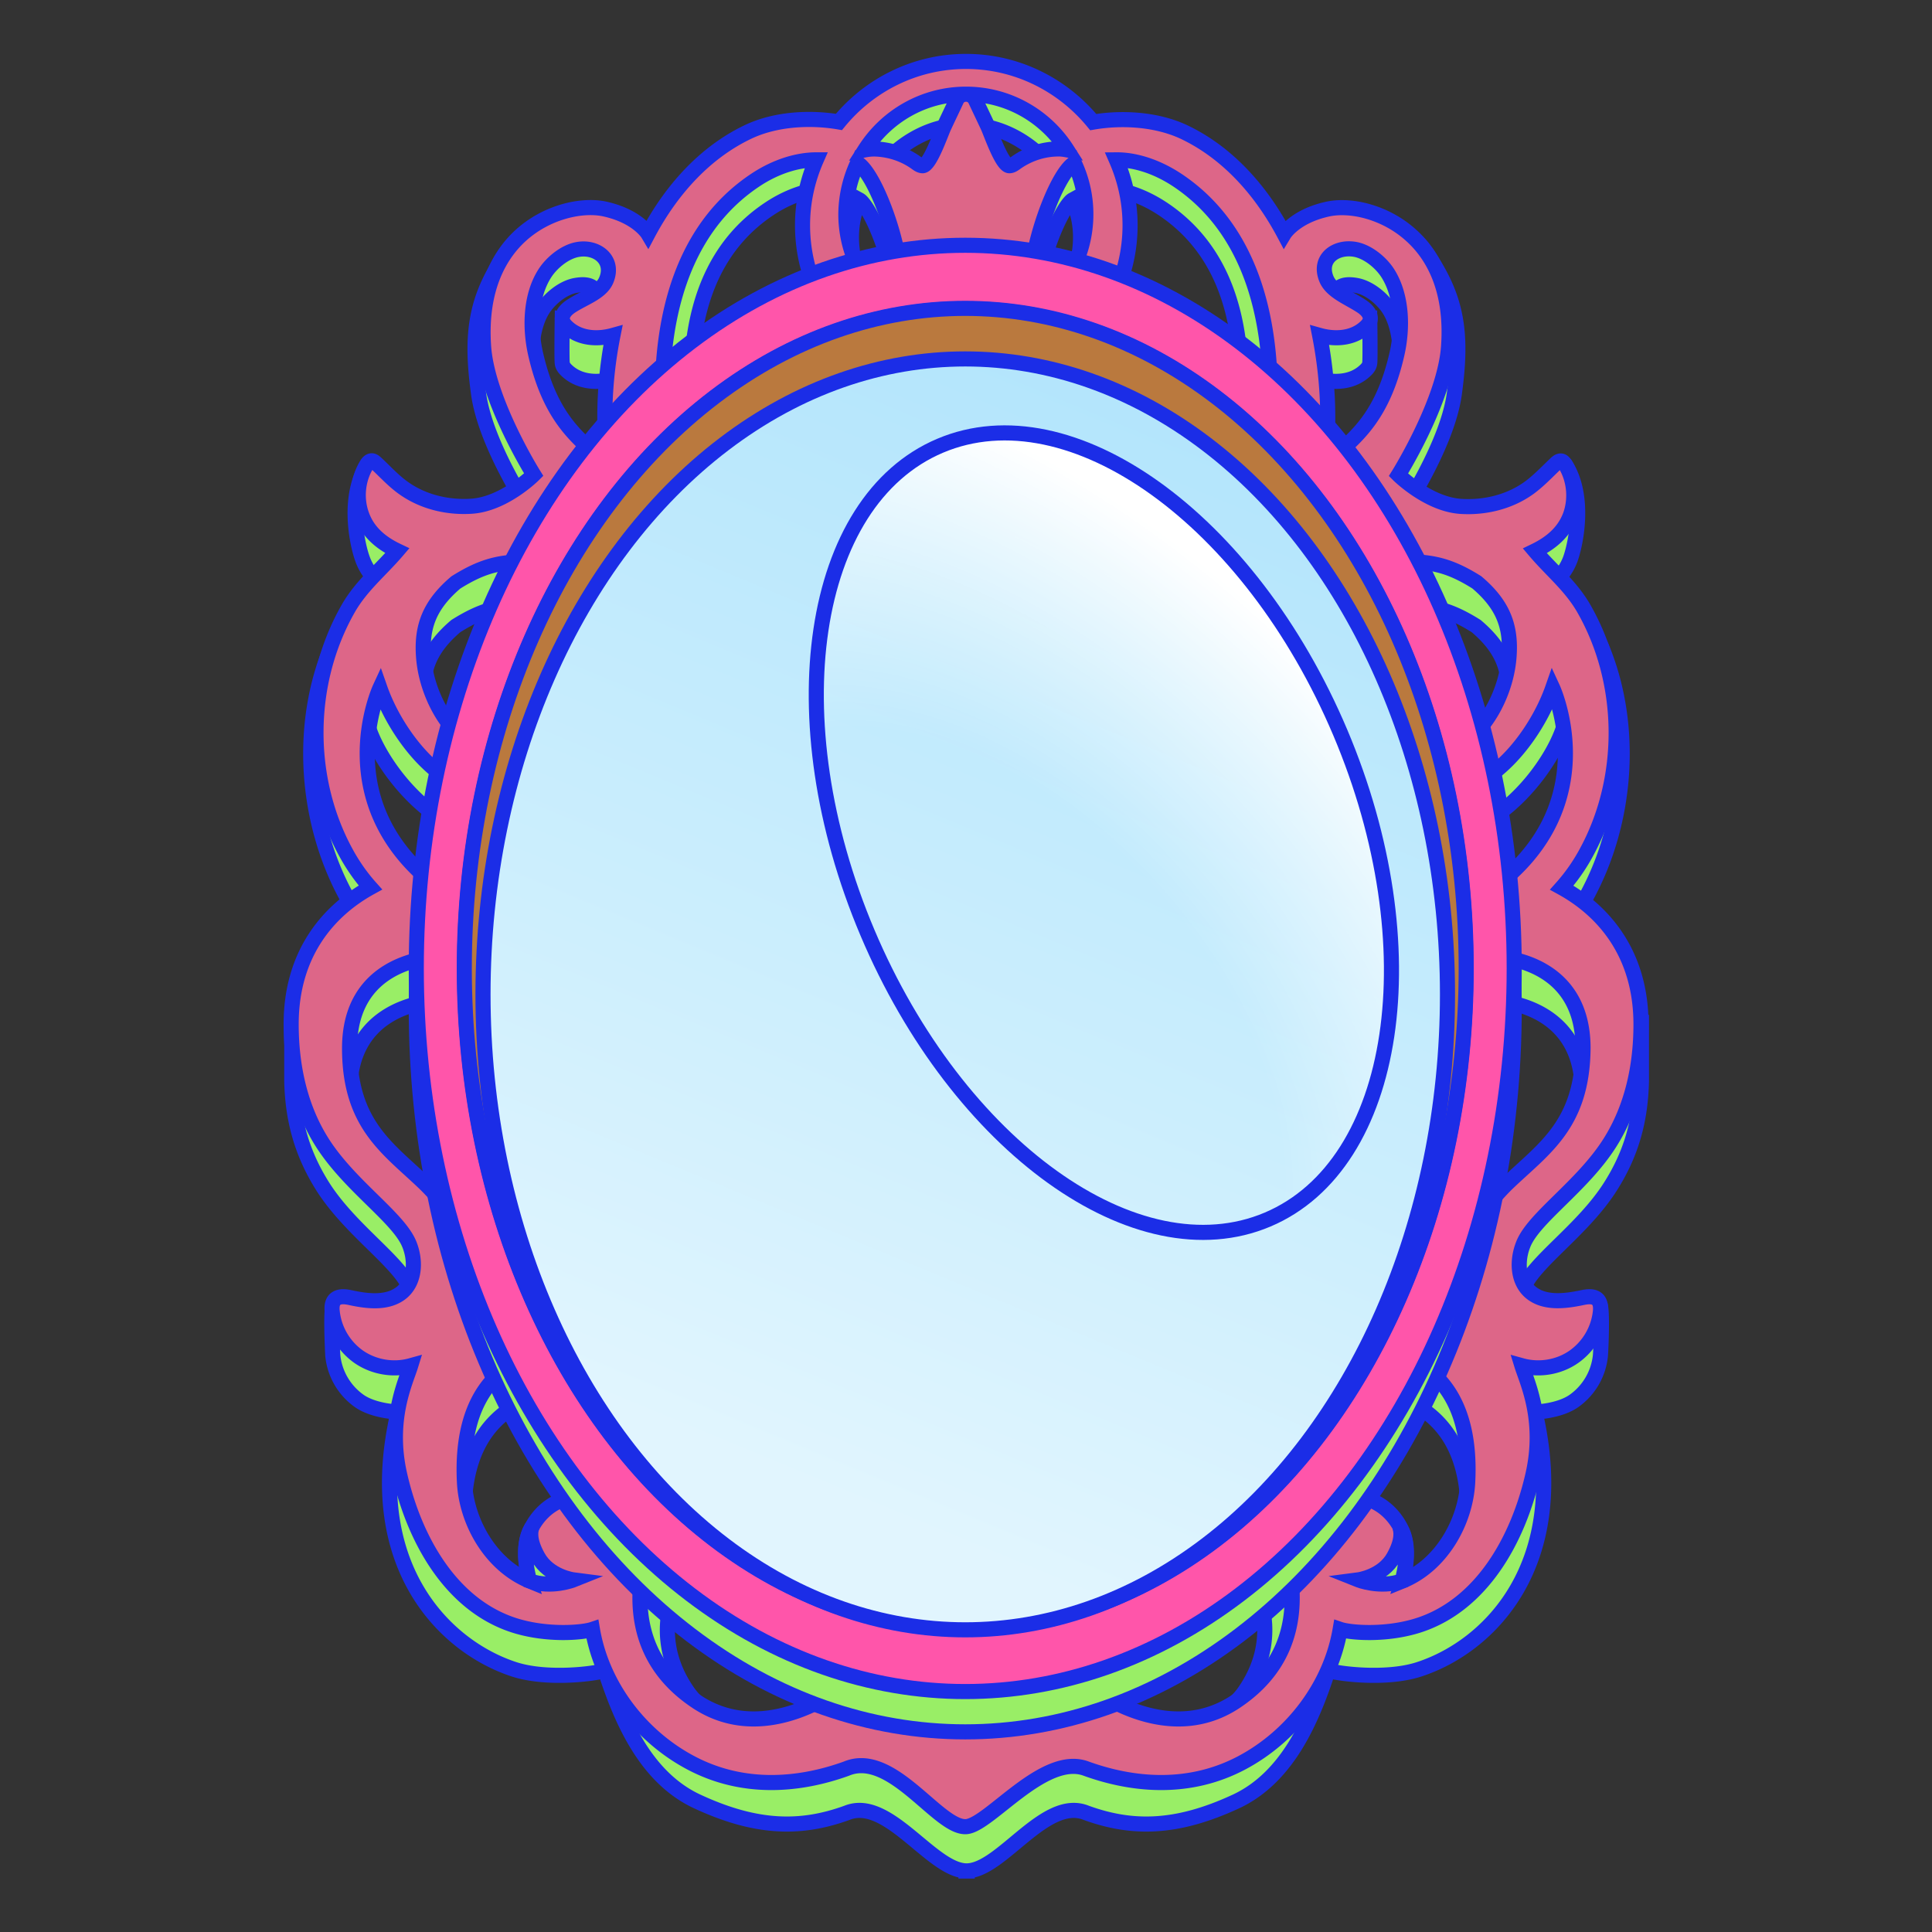 <!DOCTYPE svg PUBLIC "-//W3C//DTD SVG 1.1//EN" "http://www.w3.org/Graphics/SVG/1.1/DTD/svg11.dtd">
<!-- Uploaded to: SVG Repo, www.svgrepo.com, Transformed by: SVG Repo Mixer Tools -->
<svg width="800px" height="800px" viewBox="0 0 128 128" xmlns="http://www.w3.org/2000/svg" xmlns:xlink="http://www.w3.org/1999/xlink" aria-hidden="true" role="img" class="iconify iconify--noto" preserveAspectRatio="xMidYMid meet" fill="#1B2DE7" stroke="#1B2DE7">
<rect x="0" y="0" width="128" height="128" fill="#333333" stroke="none"/>
<g id="SVGRepo_bgCarrier" stroke-width="0"/>
<g id="SVGRepo_tracerCarrier" stroke-linecap="round" stroke-linejoin="round"/>
<g id="SVGRepo_iconCarrier">
<path d="M103.48 61.71a12.2 12.2 0 0 0 1.62-2.31c2.7-4.94 3.18-11.32 1.01-16.53c-.67-1.62-3.3-2.16-4.42-3.47c1.05-.51 1.93-1.23 2.35-2.36c.39-1.09 1-4.19-.32-6.24c-.08-.12-2.21 4.91-6.94 5.66c-2.16.34-4.14-2.09-4.14-2.09s3.21-4.69 3.71-8.26c.57-4.11.2-6.54-2.05-9.63c-1.38-1.9-5.12-1.05-6.61-.72c-2.15.48-2.61 2.64-2.61 2.64c-1.66-3.12-3.93-5.46-6.61-6.74c-1.81-.86-3.92-1.97-5.85-1.64c-1.98-2.43-5.18-4.58-8.55-4.6h-.02h-.02h-.04c-3.37.02-6.57 2.17-8.55 4.6c-1.93-.33-4.04.78-5.85 1.64c-2.68 1.28-4.96 3.63-6.61 6.74c0 0-.46-2.16-2.61-2.64c-1.49-.33-5.23-1.18-6.61.72c-2.25 3.09-2.62 5.52-2.05 9.63c.5 3.57 3.71 8.26 3.71 8.26s-1.98 2.43-4.14 2.09c-4.73-.74-6.86-5.78-6.94-5.66c-1.33 2.05-.72 5.15-.32 6.24c.41 1.14 1.3 1.86 2.35 2.36c-1.12 1.31-3.74 1.85-4.42 3.47c-2.17 5.21-1.69 11.59 1.01 16.53c.4.74.94 1.55 1.62 2.31c-2.05 1.13-5.25 6.03-5.25 6.03v3.88c.06 2.59.67 4.8 2.06 7c1.83 2.88 5.06 4.97 5.77 6.74c.43 1.06.39 2.42-.48 3.17c-.9.76-4.33-2.37-4.59-2.1c-.2.2-.06 3.12-.04 3.4a4.2 4.2 0 0 0 1.77 3c.99.68 2.56.72 2.56.72c-2.35 10.02 2.96 15.51 7.69 17.05c2.19.71 5.38.29 6.02.07c1.05 3.24 2.66 7.08 6.1 8.68c3.96 1.84 6.89 1.85 9.91.76c2.72-1.12 5.59 3.78 7.9 3.84v.01h.08v-.01c2.31-.06 5.18-4.96 7.9-3.84c3.02 1.09 5.95 1.08 9.91-.76c3.43-1.6 5.05-5.44 6.1-8.68c.65.22 3.84.64 6.02-.07c4.74-1.54 10.04-7.02 7.69-17.05c0 0 1.57-.04 2.56-.72a4.2 4.2 0 0 0 1.77-3c.03-.28.16-3.2-.04-3.4c-.26-.26-3.69 2.87-4.59 2.1c-.87-.74-.91-2.1-.48-3.17c.71-1.77 3.94-3.86 5.77-6.74c1.4-2.2 2-4.4 2.06-7v-3.88c-.02 0-3.22-4.9-5.27-6.03zM63.95 8.26h.08c2.36 0 4.6 1.31 5.97 3.34c0 0-1.88 1.5-2.67 2.06c-.14.1-.28.21-.45.22c-.49.04-1.24-2.18-1.44-2.6c-.27-.58-.55-1.16-.82-1.74a.665.665 0 0 0-.59-.38v-.02c-.01 0-.02.01-.02.01c-.01 0-.02-.01-.02-.01c-.01 0-.02.01-.02.01c-.01 0-.02-.01-.02-.01v.01c-.24.01-.47.13-.59.38c-.27.58-.55 1.16-.82 1.74c-.2.41-.95 2.63-1.44 2.6c-.17-.01-.31-.12-.45-.22c-.79-.56-2.67-2.06-2.67-2.06c1.37-2.02 3.61-3.33 5.97-3.33zm-7 4.99c.33.18 1.64 2.02 2.58 6.79l4.45-.06h.04l4.45.06c.94-4.76 2.25-6.61 2.58-6.79c.49 1.03.76 2.45.31 4.25c-1.06 4.25-2.97 7.54-7.34 7.55h-.04c-4.37-.01-6.28-3.3-7.34-7.55c-.45-1.8-.18-3.22.31-4.25zm42.94 68.03c-.73.7-1.84 2.03-2.43 2.74c-1.12 1.37-2.08 3.09-1.37 5.88l-3.03 2.82c1.62.74 4.48 2.47 4.18 8.36c-.13 2.68-1.77 5.53-4.33 6.57c0 0 .61-1.92 0-3.29c-.66-1.47-2-2.35-3.44-2.29c-.95.02-1.86.34-2.56.88c-1.02.79-3.6 1.15-3.55 2.53c.01.31 1.43 3.23-.91 6.6c-2.07 2.98-8.82 4-11.63 1.54H57.19c-2.82 2.46-9.57 1.44-11.63-1.54c-2.34-3.37-.92-6.29-.91-6.6c.05-1.38-2.53-1.74-3.55-2.53c-.71-.54-1.62-.85-2.56-.88c-1.44-.06-2.78.82-3.44 2.29c-.61 1.37 0 3.29 0 3.29c-2.56-1.05-4.2-3.89-4.33-6.57c-.29-5.89 2.56-7.62 4.18-8.36l-3.03-2.82c.71-2.79-.25-4.51-1.37-5.88c-.58-.71-1.7-2.04-2.43-2.74c-2.39-2.29-4.95-3.87-4.95-8.93c0-5.61 5.07-5.97 5.67-6.05l.34-4.51c-7.57-5.58-4.73-13.48-4.73-13.48c.77 2.2 2.93 4.99 5.29 6.23l1.45-2.35c-1.65-1.02-2.97-3.47-3.13-5.82c-.14-1.96.4-3.41 2.14-4.89c1.9-1.19 3.18-1.48 5.7-1.34l4.66-6.1c-.25-.28-.57-.57-.93-.91c-1.44-1.31-3.19-2.65-4.14-6.77c-.39-1.7-.49-4.34.47-5.86c.45-.71 1.33-1.44 2.18-1.59c.64-.11 1.42-.1 1.5.98c.03.46-.68 1.55-2.39 1.26c0 0-.04 2.55 0 2.9c.02.19.14.35.28.48c.82.8 2.03.87 3.07.58c-.46 2.3-.63 4.67-.49 6.99l6.03-1.18c-.18-3.06-2.02-12.49 4.79-17.06c1.47-.99 2.94-1.37 4.08-1.37c-.58 1.33-.52 4.13-.52 5.67c0 5.97 3.52 10.46 9.47 10.49h.08c5.95-.02 9.47-4.52 9.47-10.49c0-1.54.06-4.34-.52-5.67c1.14-.01 2.6.38 4.08 1.37c6.81 4.57 4.97 14 4.79 17.06l6.03 1.18c.14-2.32-.04-4.69-.49-6.99c1.04.29 2.25.22 3.07-.58c.14-.13.26-.29.28-.48c.04-.35 0-2.9 0-2.9c-1.71.29-2.43-.8-2.39-1.26c.08-1.08.86-1.09 1.5-.98c.85.15 1.73.88 2.18 1.59c.96 1.52.86 4.16.47 5.86c-.94 4.11-2.7 5.46-4.14 6.77c-.36.33-.68.63-.93.91l4.66 6.1c2.52-.13 3.8.15 5.7 1.34c1.75 1.48 2.28 2.93 2.14 4.89c-.16 2.35-1.48 4.8-3.13 5.82l1.45 2.35c2.36-1.24 4.52-4.03 5.29-6.23c0 0 2.85 7.9-4.73 13.48l.34 4.51c.6.08 5.67.44 5.67 6.05c.01 5.06-2.55 6.64-4.94 8.93z" fill="#9e673"/>
<path d="M106.66 75.71c1.48-2.34 2.06-5.09 2.06-7.84c0-4.79-2.58-7.59-5.25-9.06a12.2 12.2 0 0 0 1.62-2.31c2.7-4.94 2.64-11.28-.15-16.17c-.87-1.52-2.14-2.52-3.25-3.83c1.05-.51 1.93-1.23 2.35-2.36c.39-1.09.27-2.35-.32-3.34c-.07-.12-.18-.26-.32-.26c-.12 0-.22.08-.31.16c-.58.55-1.13 1.14-1.77 1.61c-1.29.94-2.94 1.34-4.53 1.24c-2.18-.14-4.14-2.09-4.14-2.09s3.06-4.89 3.32-8.48c.29-4.01-1.19-6.24-2.49-7.4c-1.74-1.57-4.06-2.06-5.55-1.72c-2.15.48-2.85 1.64-2.85 1.64c-1.66-3.12-3.93-5.46-6.61-6.74c-1.81-.86-4.11-1-6.04-.67c-2.01-2.45-5.04-4.02-8.43-4.02s-6.42 1.57-8.42 4.01c-1.93-.33-4.23-.2-6.04.67c-2.68 1.28-4.96 3.63-6.61 6.74c0 0-.69-1.16-2.85-1.64c-1.49-.33-3.81.16-5.55 1.72c-1.29 1.16-2.77 3.39-2.49 7.4c.26 3.6 3.32 8.48 3.32 8.48s-1.96 1.96-4.14 2.09c-1.6.1-3.24-.3-4.53-1.24c-.65-.47-1.19-1.07-1.77-1.61c-.09-.08-.19-.17-.31-.16c-.14.01-.25.14-.32.26c-.6.99-.72 2.25-.32 3.34c.41 1.14 1.3 1.86 2.35 2.36c-1.12 1.31-2.38 2.31-3.25 3.83c-2.79 4.89-2.85 11.23-.15 16.17c.4.74.94 1.55 1.62 2.31c-2.67 1.47-5.25 4.27-5.25 9.06c0 2.75.58 5.51 2.06 7.84c1.83 2.88 5.06 4.97 5.77 6.74c.43 1.06.39 2.42-.48 3.17c-.9.76-2.23.62-3.39.37c-.36-.08-.79-.14-1.06.12c-.2.2-.21.52-.18.8a4.2 4.2 0 0 0 1.77 3c.99.68 2.28.9 3.43.58c-.33 1.07-1.56 3.58-.73 7.22c.97 4.28 3.38 8.61 7.55 9.97c2.19.71 4.57.5 5.22.28c.63 3.71 3.15 7.05 6.5 8.83c3.55 1.89 7.3 1.49 10.32.4c3.03-1.28 6.11 3.98 7.95 3.84c1.53-.12 5.15-4.9 7.95-3.84c3.02 1.09 6.77 1.49 10.32-.4c3.34-1.78 5.87-5.12 6.5-8.83c.65.22 3.03.43 5.22-.28c4.17-1.36 6.58-5.69 7.55-9.97c.83-3.64-.4-6.15-.73-7.22c1.16.32 2.45.1 3.43-.58a4.2 4.2 0 0 0 1.77-3c.03-.28.01-.6-.18-.8c-.26-.26-.69-.2-1.06-.12c-1.15.24-2.49.39-3.39-.37c-.87-.74-.91-2.1-.48-3.17c.69-1.76 3.92-3.85 5.74-6.73zM56.82 10.79c.03.03.06.05.09.08c.94.72 2.18 3.79 2.61 6.26l4.48-.06l4.47.06c.43-2.47 1.67-5.55 2.61-6.26c.03-.02.06-.05.09-.08c.49 1.03.77 2.18.77 3.4c0 4.38-3.57 7.95-7.95 7.95s-7.95-3.57-7.95-7.95c.01-1.21.29-2.36.78-3.4zM64 6.24c2.82 0 5.29 1.48 6.7 3.69c-.21-.04-.42-.07-.63-.06c-.97.01-1.93.33-2.73.89c-.14.1-.28.21-.45.22c-.49.04-1.24-2.18-1.44-2.6c-.27-.58-.55-1.16-.82-1.74a.679.679 0 0 0-.63-.4c-.25 0-.51.13-.63.4c-.27.58-.55 1.16-.82 1.74c-.2.41-.95 2.63-1.44 2.6c-.17-.01-.31-.12-.45-.22c-.79-.56-1.76-.87-2.73-.89c-.21 0-.43.02-.63.06c1.41-2.21 3.88-3.69 6.7-3.69zm35.89 72.14c-.73.7-1.84 2.03-2.43 2.74c-1.12 1.37-2.08 3.09-1.37 5.88l-3.03 2.82c1.62.74 4.48 2.47 4.18 8.36c-.13 2.68-1.77 5.53-4.33 6.57c0 0 .61-1.92 0-3.29c-.66-1.47-2-2.35-3.44-2.29c-.95.02-1.86.34-2.56.88c-1.02.79-1.58 2.03-1.53 3.4c.01.31.06.62.13.92c.48 3.61-.73 6.45-3.7 8.4c-3.78 2.47-8.17.41-10.99-2.05H57.19c-2.82 2.46-7.21 4.52-10.99 2.05c-2.97-1.95-4.18-4.79-3.7-8.4c.07-.3.12-.61.13-.92c.05-1.38-.51-2.62-1.53-3.4c-.71-.54-1.62-.85-2.56-.88c-1.44-.06-2.78.82-3.44 2.29c-.61 1.37 0 3.29 0 3.29c-2.56-1.05-4.2-3.89-4.33-6.57c-.29-5.89 2.56-7.62 4.18-8.36L31.91 87c.71-2.79-.25-4.51-1.37-5.88c-.58-.71-1.7-2.04-2.43-2.74c-2.39-2.29-4.95-3.87-4.95-8.93c0-5.61 5.07-5.97 5.67-6.05l.34-4.51c-7.57-5.58-4-13.3-4-13.3c.77 2.2 2.47 4.76 4.57 6.06l1.45-2.35c-1.65-1.02-2.97-3.47-3.13-5.82c-.14-1.96.4-3.41 2.14-4.89c1.9-1.19 3.18-1.48 5.7-1.34l4.66-6.1c-.25-.28-.57-.57-.93-.91c-1.44-1.31-3.19-2.65-4.14-6.77c-.39-1.7-.37-3.83.6-5.35c.45-.71 1.33-1.44 2.18-1.59c1.27-.23 2.45.69 1.9 2.02c-.35.85-1.52 1.19-2.37 1.76c-.29.2-.58.5-.54.85c.02.19.14.35.28.48c.82.8 2.03.87 3.07.58c-.46 2.3-.63 4.67-.49 6.99l3.86-.23c-.18-3.06-.79-12.45 6.02-17.02c1.47-.99 2.94-1.37 4.08-1.37c-.58 1.33-.91 2.79-.91 4.33c0 5.98 4.87 10.85 10.85 10.85s10.85-4.87 10.85-10.85c0-1.54-.33-3-.91-4.33c1.14-.01 2.6.38 4.08 1.37c6.81 4.57 6.2 13.96 6.02 17.02l3.86.23c.14-2.32-.04-4.69-.49-6.99c1.04.29 2.25.22 3.07-.58c.14-.13.26-.29.28-.48c.04-.35-.25-.65-.54-.85c-.85-.57-2.01-.98-2.36-1.83c-.55-1.33.61-2.18 1.89-1.96c.85.15 1.73.88 2.18 1.59c.96 1.52.99 3.65.6 5.35c-.94 4.11-2.7 5.46-4.14 6.77c-.36.33-.68.63-.93.91l4.66 6.1c2.52-.13 3.8.15 5.7 1.34c1.75 1.48 2.28 2.93 2.14 4.89c-.16 2.35-1.48 4.8-3.13 5.82l1.45 2.35c2.1-1.3 3.8-3.86 4.57-6.06c0 0 3.57 7.73-4 13.3l.34 4.51c.6.08 5.67.44 5.67 6.05c-.04 5.07-2.6 6.65-4.99 8.94z" fill="#d68b5"/>
<ellipse cx="63.95" cy="66.83" rx="36.37" ry="47.91" fill="#9e673"/>
<ellipse cx="63.95" cy="64.16" rx="36.37" ry="47.91" fill="#f5ad7"/>
<radialGradient id="IconifyId17ecdb2904d178eab14151" cx="66.033" cy="55.247" r="64.491" gradientTransform="matrix(1 0 0 .909 0 7.942)" gradientUnits="userSpaceOnUse">
<stop offset=".368" stop-color="#e1f5fe"/>
<stop offset=".519" stop-color="#cfeffd"/>
<stop offset=".82" stop-color="#a0dffb"/>
<stop offset="1" stop-color="#81d4fa"/>
</radialGradient>
<ellipse cx="63.95" cy="64.16" rx="33.17" ry="43.7" fill="url(#IconifyId17ecdb2904d178eab14151)"/>
<ellipse cx="63.95" cy="64.16" rx="33.19" ry="43.73" fill="#ba793e"/>
<linearGradient id="IconifyId17ecdb2904d178eab14152" gradientUnits="userSpaceOnUse" x1="79.696" y1="27.817" x2="48.681" y2="102.793">
<stop offset="0" stop-color="#b3e5fc"/>
<stop offset=".528" stop-color="#cbeefd"/>
<stop offset=".928" stop-color="#e1f5fe"/>
</linearGradient>
<ellipse cx="63.95" cy="65.88" rx="31.95" ry="42.1" fill="url(#IconifyId17ecdb2904d178eab14152)"/>
<path d="M35.64 103.14c-.63-1.13-.49-1.74-.39-1.99c-.05.1-.11.2-.16.3c-.61 1.37 0 3.29 0 3.29c1.45.51 2.9-.07 2.9-.07s-1.62-.21-2.35-1.53z" fill="#9e673"/>
<path d="M92.34 103.14c.63-1.13.49-1.74.39-1.99c.05.1.11.2.16.3c.61 1.37 0 3.29 0 3.29c-1.45.51-2.9-.07-2.9-.07s1.62-.21 2.35-1.53z" fill="#9e673"/>
<radialGradient id="IconifyId17ecdb2904d178eab14153" cx="63.508" cy="66.294" r="53.09" gradientTransform="matrix(.721 .767 -.458 .466 49.895 -10.631)" gradientUnits="userSpaceOnUse">
<stop offset=".433" stop-color="#ffffff" stop-opacity="0"/>
<stop offset=".951" stop-color="#ffffff"/>
</radialGradient>
<path d="M88.8 48.54c5.99 14.16 3.83 28.6-4.82 32.26c-8.65 3.66-20.52-4.85-26.51-19.01s-3.83-28.6 4.82-32.26s20.52 4.85 26.51 19.01z" fill="url(#IconifyId17ecdb2904d178eab14153)"/>
</g>
</svg>